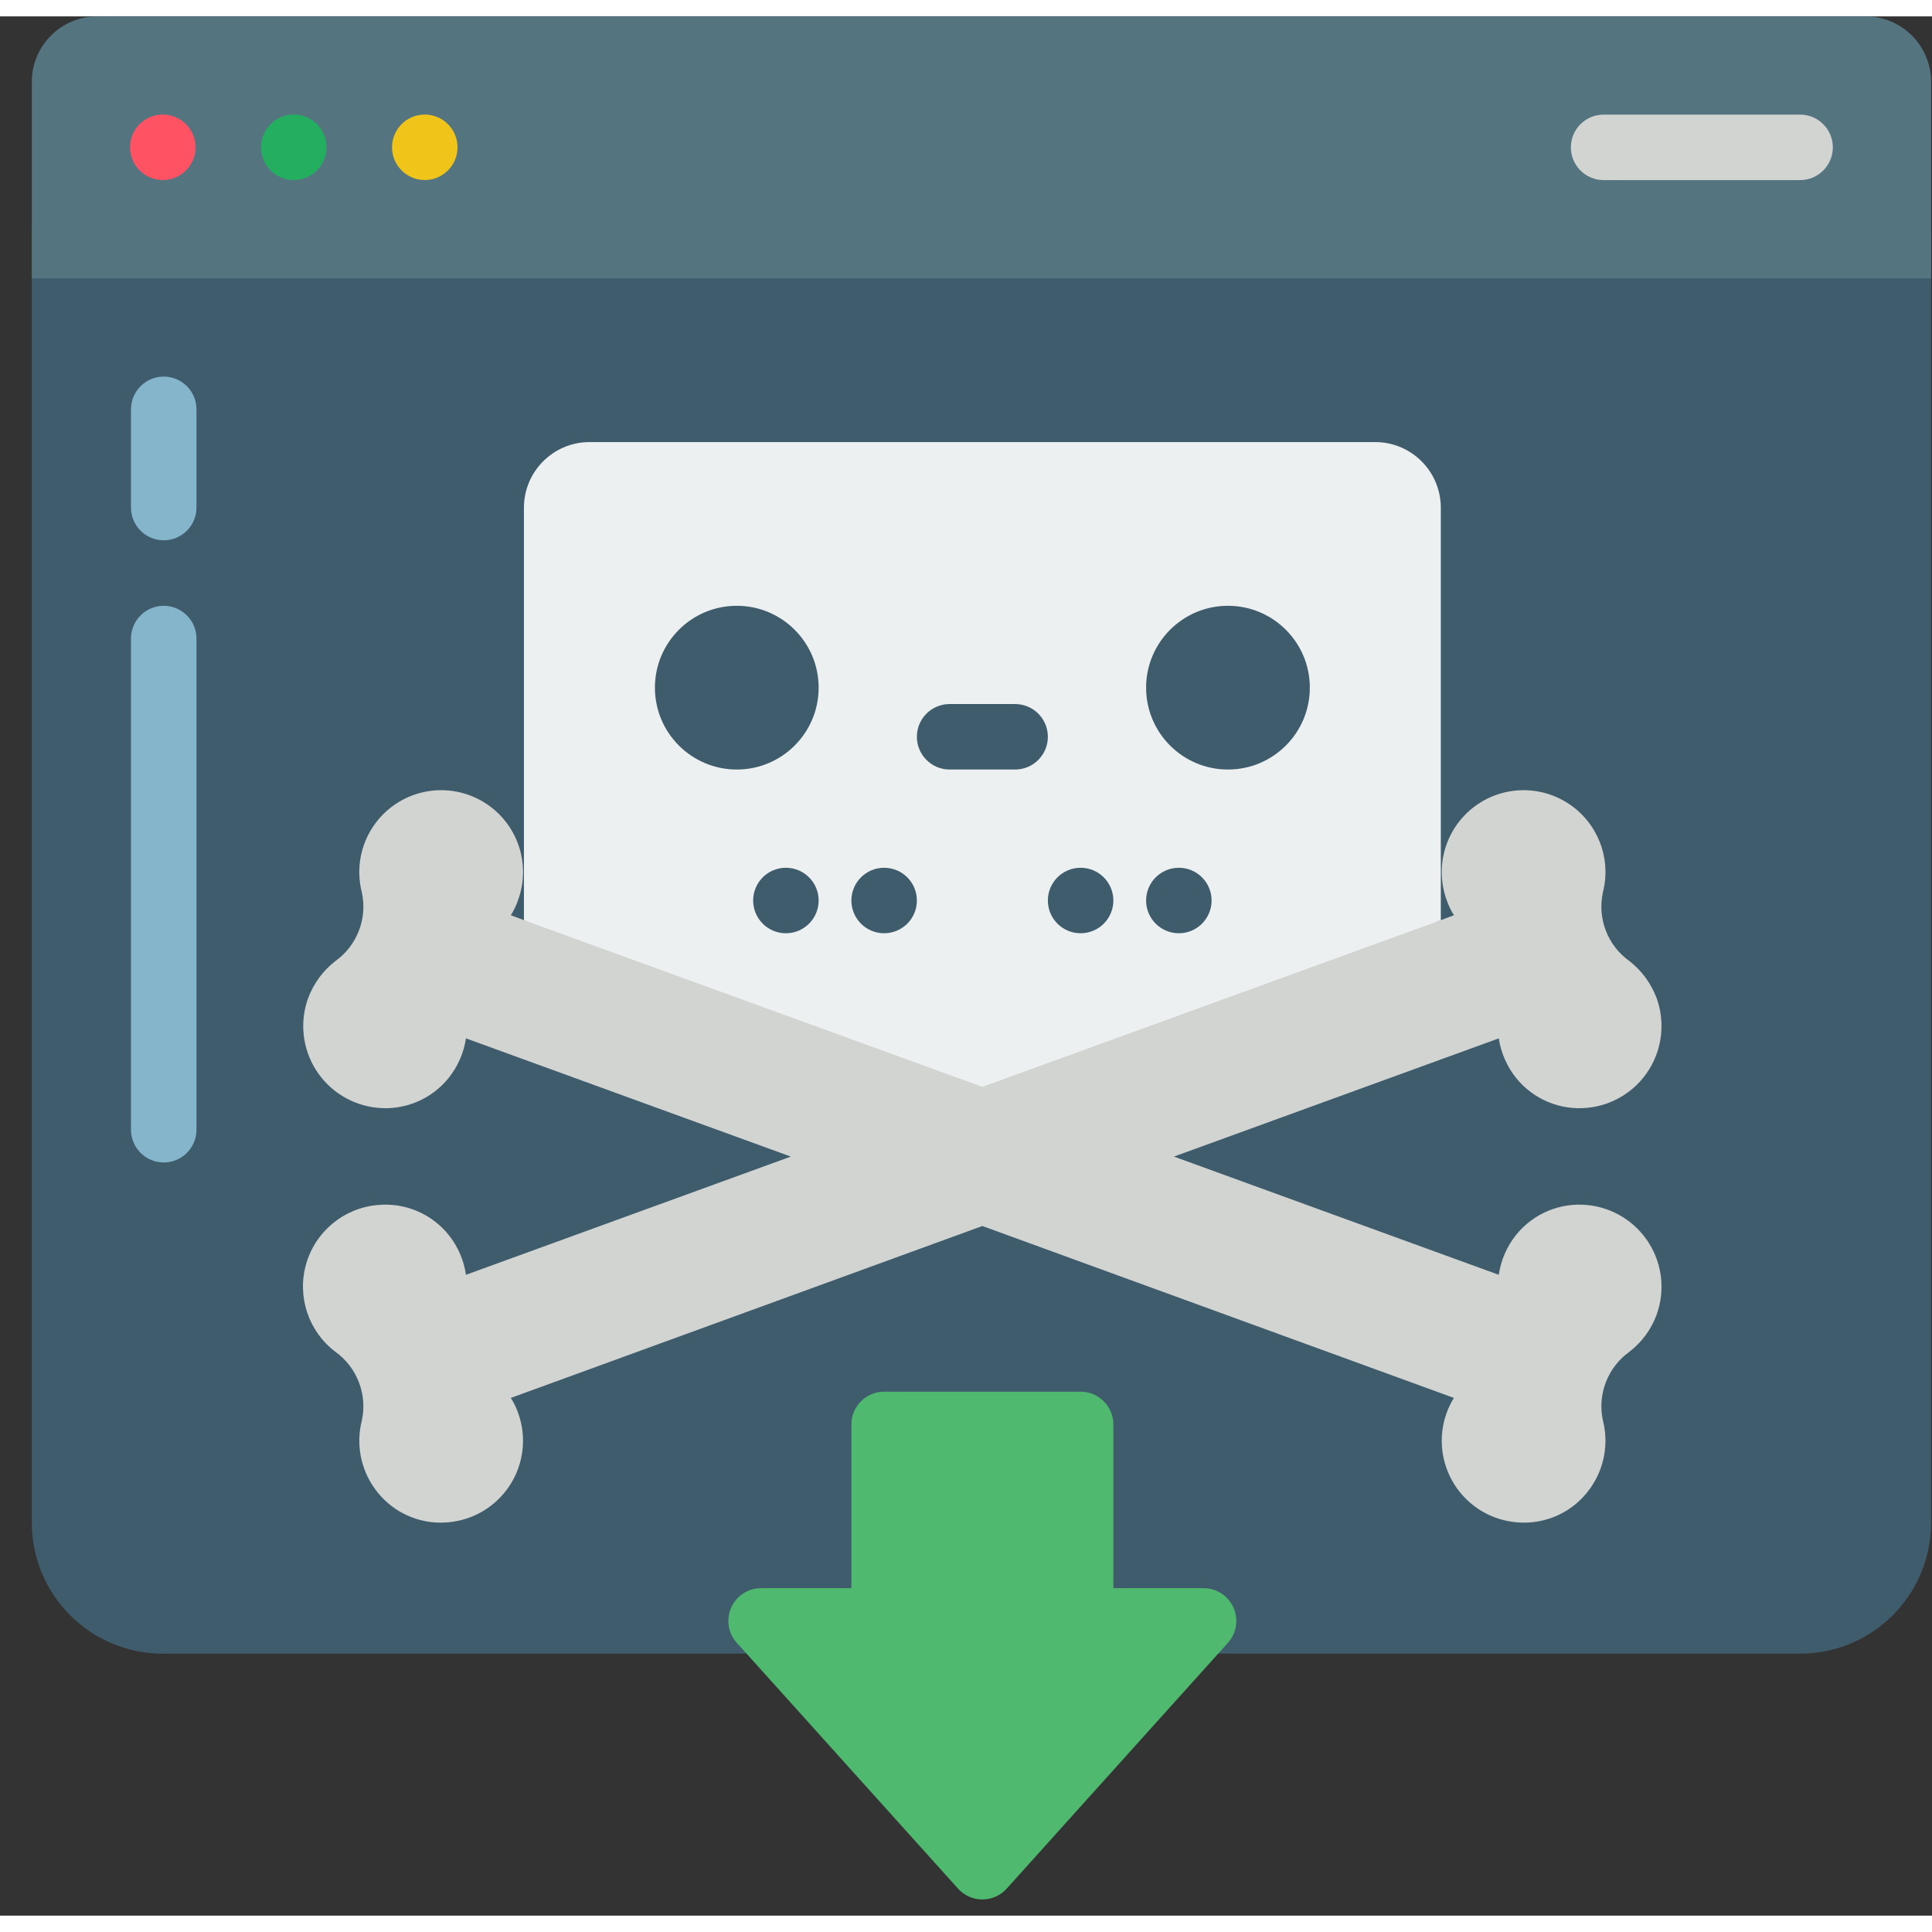 <svg height="512" viewBox="0 0 59 58" width="512" xmlns="http://www.w3.org/2000/svg"><rect x="0" y="0" width="59" height="58" fill="#333333" stroke="none"/><g id="Page-1" fill="none" fill-rule="evenodd"><g id="009---Pirating" fill-rule="nonzero"><path id="Shape" d="m44.392 50h10.58c2.209 0 4-1.791 4-4v-39.5h-58v39.5c0 2.209 1.791 4 4 4z" fill="#3f5c6c"/><path id="Shape" d="m2.972 0h54c1.105 0 2 .895 2 2v6h-58v-6c0-1.105.895-2 2-2z" fill="#547580"/><circle id="Oval" cx="4.972" cy="3.998" fill="#ff5364" r="1"/><circle id="Oval" cx="8.972" cy="3.998" fill="#24ae5f" r="1"/><circle id="Oval" cx="12.972" cy="3.998" fill="#f0c419" r="1"/><path id="Shape" d="m54.972 5h-6c-.552 0-1-.448-1-1s.448-1 1-1h6c.552 0 1 .448 1 1s-.448 1-1 1z" fill="#d1d4d1"/><path id="Shape" d="m44 15v12.6l-14 6.59-14-6.59v-12.6c.003-1.103.897-1.997 2-2h24c1.103.003 1.997.897 2 2z" fill="#ecf0f1"/><g fill="#3f5c6c"><circle id="Oval" cx="22.5" cy="20.5" r="2.5"/><circle id="Oval" cx="37.5" cy="20.5" r="2.5"/><path id="Shape" d="m31 23h-2c-.552 0-1-.448-1-1s.448-1 1-1h2c.552 0 1 .448 1 1s-.448 1-1 1z"/><circle id="Oval" cx="27" cy="27" r="1"/><circle id="Oval" cx="24" cy="27" r="1"/><circle id="Oval" cx="36" cy="27" r="1"/><circle id="Oval" cx="33" cy="27" r="1"/></g><path id="Shape" d="m50.59 39.65c-.164.448-.452.84-.83 1.13-.665.476-.983 1.301-.81 2.1.181.709.042 1.462-.38 2.06-.505.726-1.359 1.126-2.24 1.05-.779-.062-1.484-.484-1.906-1.142-.422-.657-.512-1.474-.244-2.208.057-.157.131-.308.22-.45l-14.4-5.25-14.4 5.25c.089.142.163.293.22.45.268.734.178 1.551-.244 2.208-.422.657-1.127 1.08-1.906 1.142-.881.076-1.735-.324-2.24-1.05-.422-.598-.561-1.351-.38-2.06.173-.799-.145-1.624-.81-2.1-.821-.623-1.175-1.687-.892-2.678.283-.991 1.145-1.707 2.172-1.802.834-.085 1.654.258 2.18.91.282.352.465.773.53 1.22l9.92-3.61-9.92-3.61c-.067.443-.25.86-.53 1.21-.526.652-1.346.995-2.18.91-.77-.077-1.461-.505-1.874-1.159-.412-.655-.5-1.463-.236-2.191.167-.446.454-.838.83-1.13.666-.475.985-1.301.81-2.1-.266-1.041.163-2.136 1.066-2.719.903-.583 2.077-.524 2.917.147.84.671 1.157 1.803.787 2.812-.055.161-.129.316-.22.46l.4.15 14 5.09 14-5.09.4-.15c-.091-.144-.165-.299-.22-.46-.369-1.009-.052-2.141.787-2.812.84-.671 2.014-.73 2.917-.147.903.583 1.332 1.678 1.066 2.719-.175.799.144 1.625.81 2.1.376.292.663.684.83 1.13.263.728.176 1.536-.236 2.191-.412.655-1.104 1.083-1.874 1.159-.834.085-1.654-.258-2.18-.91-.28-.35-.463-.767-.53-1.21l-9.92 3.61 9.92 3.61c.065-.447.248-.868.53-1.22.526-.652 1.346-.995 2.18-.91.77.077 1.461.505 1.874 1.159.412.655.5 1.463.236 2.191z" fill="#d1d4d1"/><path id="Shape" d="m36.755 48c.395 0.0.753.233.913.593.161.361.094.782-.17 1.076l-.298.331-6.457 7.175c-.19.211-.46.331-.743.331s-.553-.12-.743-.331l-6.457-7.175-.3-.331c-.264-.294-.331-.716-.17-1.077.161-.361.52-.593.915-.592h2.755v-5c0-.552.448-1 1-1h6c.552 0 1 .448 1 1v5z" fill="#4fba6f"/><path id="Shape" d="m5 16c-.552 0-1-.448-1-1v-3c0-.552.448-1 1-1s1 .448 1 1v3c0 .552-.448 1-1 1z" fill="#84b5cb"/><path id="Shape" d="m5 35c-.552 0-1-.448-1-1v-15c0-.552.448-1 1-1s1 .448 1 1v15c0 .552-.448 1-1 1z" fill="#84b5cb"/></g></g></svg>